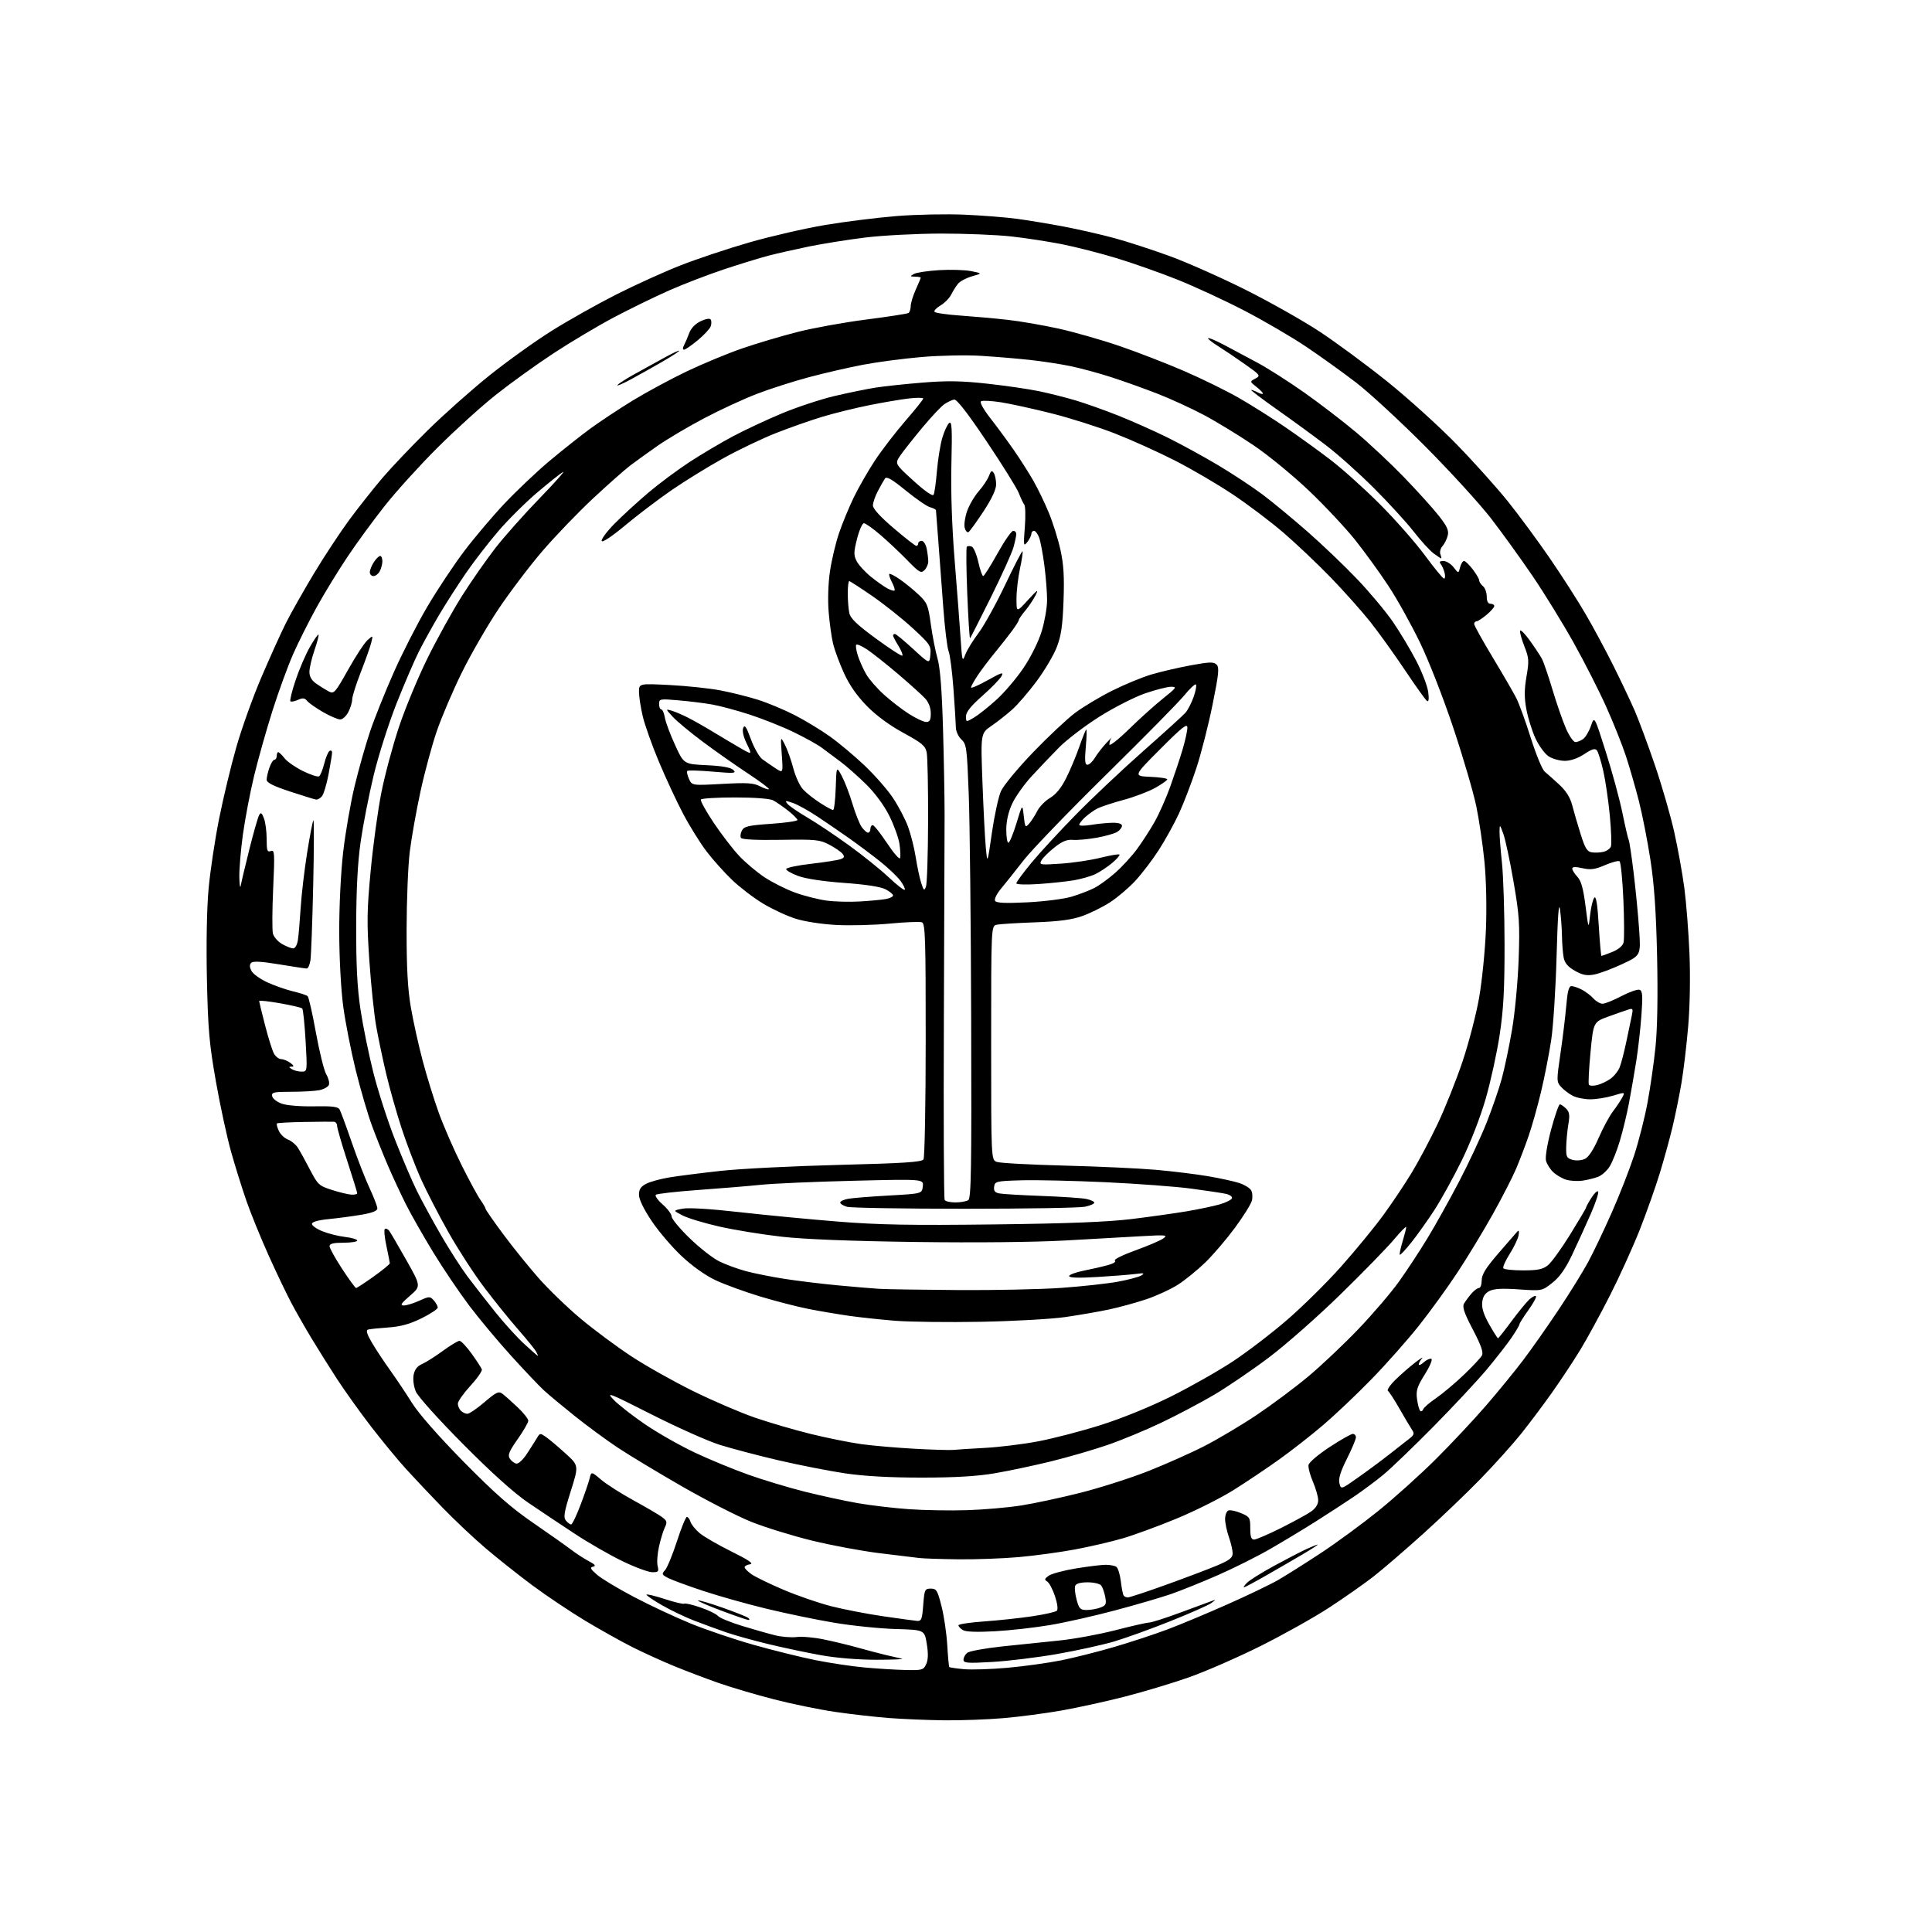 <?xml version="1.0" encoding="UTF-8" standalone="no"?>
<svg 
  version="1.1" 
  xmlns="http://www.w3.org/2000/svg" 
  xmlns:xlink="http://www.w3.org/1999/xlink" 
  xmlns:svg="http://www.w3.org/2000/svg"
  xmlns:rdf="http://www.w3.org/1999/02/22-rdf-syntax-ns#"
  xmlns:cc="http://creativecommons.org/ns#"
  xmlns:dc="http://purl.org/dc/elements/1.1/"
  viewBox="0 0 768 768"
  width="768"
  height="768"
>
<style>svg {background-color: white; }</style>"
<path stroke="none" fill="black" fill-rule="evenodd" d="M375.50,683.85C368.90,683.78 358.94,683.36 353.37,682.94C347.80,682.51 338.13,681.41 331.87,680.49C325.62,679.57 314.65,677.32 307.50,675.47C300.35,673.63 290.45,670.70 285.50,668.96C280.55,667.22 272.68,664.23 268.00,662.31C263.32,660.39 255.90,657.02 251.50,654.81C247.10,652.60 238.63,647.87 232.67,644.29C226.72,640.71 217.27,634.38 211.67,630.23C206.08,626.07 197.68,619.41 193.00,615.42C188.32,611.44 180.65,604.20 175.94,599.34C171.23,594.48 164.71,587.57 161.44,583.98C158.17,580.39 151.87,572.74 147.43,566.98C142.99,561.22 136.89,552.67 133.86,548.00C130.83,543.33 126.32,536.12 123.83,532.00C121.34,527.88 117.74,521.58 115.84,518.00C113.94,514.42 109.85,505.88 106.76,499.00C103.67,492.12 99.73,482.45 98.00,477.50C96.28,472.55 93.53,463.77 91.90,458.00C90.27,452.23 87.54,439.62 85.84,430.00C83.18,414.89 82.69,409.32 82.25,389.24C81.95,375.09 82.21,361.00 82.92,353.24C83.57,346.23 85.44,333.75 87.09,325.50C88.73,317.25 91.82,304.42 93.95,296.98C96.07,289.54 100.57,277.01 103.94,269.14C107.31,261.27 111.68,251.60 113.66,247.66C115.64,243.72 120.65,234.88 124.78,228.00C128.91,221.12 135.31,211.43 138.99,206.45C142.68,201.48 148.56,194.05 152.05,189.95C155.55,185.85 163.61,177.38 169.96,171.12C176.31,164.86 187.34,155.05 194.48,149.32C201.62,143.59 212.87,135.53 219.48,131.40C226.09,127.27 237.57,120.82 245.00,117.06C252.43,113.30 263.87,108.11 270.43,105.53C277.00,102.94 289.37,98.81 297.93,96.35C306.49,93.89 320.02,90.78 328.00,89.44C335.98,88.10 348.80,86.50 356.50,85.88C364.20,85.26 376.35,85.02 383.50,85.34C390.65,85.66 400.10,86.41 404.50,87.01C408.90,87.61 417.23,89.00 423.00,90.09C428.77,91.18 437.77,93.24 443.00,94.66C448.23,96.08 458.12,99.30 465.00,101.81C471.88,104.32 485.38,110.32 495.00,115.13C504.62,119.94 517.90,127.43 524.50,131.77C531.10,136.11 543.25,145.08 551.50,151.70C559.75,158.33 572.14,169.54 579.03,176.63C585.93,183.71 595.19,194.03 599.61,199.57C604.04,205.11 611.49,215.23 616.18,222.07C620.87,228.91 627.20,238.78 630.24,244.00C633.29,249.22 638.25,258.45 641.28,264.50C644.30,270.55 648.14,278.65 649.82,282.50C651.49,286.36 655.11,296.13 657.87,304.21C660.63,312.30 664.07,324.21 665.52,330.68C666.97,337.15 668.78,347.18 669.55,352.97C670.31,358.76 671.23,370.48 671.59,379.00C671.97,388.19 671.77,399.99 671.08,408.00C670.45,415.43 669.25,425.55 668.41,430.50C667.57,435.45 665.97,443.32 664.85,448.00C663.73,452.68 661.45,460.96 659.78,466.40C658.12,471.85 654.56,481.89 651.88,488.72C649.19,495.55 643.87,507.29 640.05,514.82C636.23,522.34 630.92,532.10 628.24,536.50C625.56,540.90 620.50,548.55 617.00,553.50C613.49,558.45 607.93,565.88 604.62,570.00C601.32,574.12 594.09,582.16 588.56,587.86C583.03,593.55 572.65,603.48 565.50,609.91C558.35,616.34 549.58,623.89 546.00,626.68C542.42,629.48 534.55,635.00 528.50,638.96C522.45,642.92 510.07,649.85 501.00,654.37C491.93,658.89 479.10,664.49 472.50,666.80C465.90,669.12 454.43,672.57 447.00,674.47C439.57,676.37 428.32,678.83 422.00,679.95C415.68,681.07 405.32,682.43 399.00,682.98C392.68,683.53 382.10,683.92 375.50,683.85zM360.27,663.86C366.59,663.99 367.12,663.83 368.18,661.50C368.97,659.77 369.04,657.29 368.41,653.45C367.50,647.90 367.50,647.90 356.00,647.56C349.68,647.38 338.65,646.25 331.50,645.04C324.35,643.84 312.20,641.32 304.50,639.45C296.80,637.58 285.55,634.41 279.50,632.40C273.45,630.40 267.22,628.11 265.66,627.31C263.05,625.97 262.95,625.72 264.38,624.13C265.24,623.18 267.36,618.03 269.09,612.70C270.81,607.36 272.60,603.00 273.05,603.00C273.50,603.00 274.14,603.88 274.49,604.96C274.83,606.03 276.46,608.05 278.11,609.44C279.77,610.83 285.45,614.12 290.74,616.74C297.59,620.13 299.73,621.59 298.18,621.82C296.98,622.00 296.00,622.53 296.00,623.00C296.00,623.48 297.24,624.73 298.75,625.79C300.26,626.85 306.00,629.64 311.50,631.98C317.00,634.32 325.55,637.26 330.50,638.52C335.45,639.78 344.68,641.56 351.00,642.48C357.32,643.40 363.40,644.23 364.50,644.33C366.27,644.48 366.56,643.74 367.00,638.00C367.47,631.87 367.64,631.50 370.00,631.50C372.26,631.50 372.67,632.17 374.27,638.50C375.25,642.35 376.27,649.30 376.55,653.94C376.82,658.58 377.18,662.52 377.35,662.69C377.52,662.85 380.10,663.23 383.08,663.52C386.06,663.80 393.90,663.56 400.50,662.97C407.10,662.38 416.77,661.03 422.00,659.98C427.23,658.92 436.78,656.50 443.24,654.60C449.70,652.70 459.15,649.58 464.24,647.66C469.33,645.74 480.08,641.25 488.12,637.67C496.17,634.09 505.17,629.76 508.12,628.05C511.08,626.34 518.57,621.62 524.76,617.56C530.95,613.51 541.30,605.92 547.76,600.72C554.22,595.51 564.53,586.24 570.69,580.11C576.84,573.99 585.86,564.37 590.72,558.74C595.59,553.11 602.29,544.90 605.62,540.50C608.94,536.10 615.26,527.10 619.66,520.50C624.06,513.90 629.34,505.35 631.41,501.50C633.48,497.65 637.66,488.88 640.70,482.00C643.75,475.13 647.73,464.95 649.56,459.39C651.38,453.83 653.79,444.38 654.90,438.39C656.02,432.40 657.46,422.40 658.09,416.17C658.83,409.01 659.06,395.75 658.72,380.17C658.33,362.40 657.59,351.66 656.07,341.79C654.91,334.25 652.83,323.67 651.45,318.29C650.07,312.90 647.75,304.90 646.31,300.50C644.87,296.10 641.36,287.32 638.52,281.00C635.69,274.68 629.85,263.20 625.55,255.50C621.25,247.80 613.91,235.88 609.24,229.00C604.57,222.12 597.10,211.78 592.64,206.00C588.17,200.22 576.42,187.36 566.51,177.40C556.60,167.45 544.23,156.03 539.00,152.02C533.77,148.01 524.85,141.61 519.17,137.79C513.49,133.98 502.47,127.54 494.67,123.49C486.88,119.44 474.86,113.88 467.97,111.13C461.07,108.38 450.20,104.55 443.80,102.61C437.40,100.67 427.74,98.20 422.34,97.12C416.93,96.04 407.77,94.63 402.00,93.99C396.23,93.35 383.62,92.84 373.99,92.85C364.35,92.87 350.81,93.58 343.88,94.43C336.96,95.29 326.91,96.89 321.56,97.99C316.20,99.09 309.05,100.71 305.66,101.59C302.27,102.47 294.28,104.91 287.91,107.03C281.53,109.15 271.63,112.95 265.91,115.49C260.18,118.02 250.32,122.83 244.00,126.18C237.68,129.52 226.88,135.95 220.00,140.47C213.12,144.98 202.78,152.44 197.00,157.04C191.22,161.63 180.84,171.04 173.92,177.95C167.00,184.85 157.62,195.18 153.09,200.90C148.56,206.62 141.80,215.84 138.09,221.40C134.37,226.95 128.85,236.00 125.81,241.50C122.78,247.00 118.60,255.32 116.53,260.00C114.47,264.68 110.77,274.80 108.32,282.50C105.88,290.20 102.58,301.90 100.99,308.50C99.40,315.10 97.41,325.58 96.55,331.78C95.70,337.99 95.06,345.64 95.14,348.78C95.21,351.93 95.47,353.38 95.71,352.00C95.95,350.62 97.50,344.12 99.14,337.54C100.79,330.96 102.52,324.89 103.00,324.04C103.69,322.79 104.06,323.04 104.93,325.32C105.52,326.86 106.00,330.56 106.00,333.53C106.00,338.15 106.24,338.84 107.65,338.30C109.16,337.72 109.24,339.00 108.59,353.18C108.20,361.71 108.16,369.78 108.49,371.10C108.82,372.43 110.46,374.30 112.13,375.26C113.80,376.22 115.78,377.00 116.54,377.00C117.32,377.00 118.13,375.60 118.41,373.75C118.69,371.96 119.18,366.23 119.51,361.00C119.83,355.77 120.99,345.90 122.08,339.06C123.17,332.21 124.29,326.38 124.58,326.09C124.86,325.81 124.83,337.48 124.50,352.04C124.17,366.59 123.68,379.96 123.40,381.75C123.13,383.54 122.46,385.00 121.91,385.00C121.36,385.00 116.41,384.25 110.91,383.34C103.92,382.18 100.60,382.00 99.87,382.73C99.13,383.47 99.17,384.45 99.99,385.99C100.64,387.20 103.50,389.24 106.34,390.53C109.18,391.82 113.75,393.42 116.50,394.08C119.25,394.73 121.86,395.59 122.29,395.98C122.73,396.37 124.21,402.91 125.59,410.53C126.98,418.14 128.82,425.59 129.70,427.07C130.58,428.56 131.05,430.44 130.74,431.25C130.43,432.05 128.73,433.00 126.96,433.36C125.19,433.71 120.17,434.00 115.80,434.00C108.77,434.00 107.89,434.20 108.19,435.75C108.37,436.71 110.09,438.05 112.01,438.73C114.00,439.44 119.51,439.89 124.85,439.78C132.11,439.64 134.38,439.93 135.01,441.05C135.46,441.85 137.62,447.72 139.82,454.10C142.02,460.48 145.21,468.67 146.91,472.30C148.61,475.94 150.00,479.56 150.00,480.36C150.00,481.34 148.03,482.13 143.75,482.86C140.31,483.45 134.46,484.23 130.75,484.60C126.36,485.04 124.00,485.72 124.00,486.53C124.00,487.22 125.89,488.54 128.20,489.46C130.50,490.39 134.55,491.40 137.20,491.71C139.84,492.02 142.00,492.67 142.00,493.14C142.00,493.61 139.53,494.00 136.50,494.00C132.51,494.00 131.00,494.38 131.00,495.37C131.00,496.13 133.24,500.18 135.98,504.37C138.72,508.57 141.23,512.00 141.55,512.00C141.88,512.00 145.03,509.94 148.57,507.41C152.11,504.89 154.98,502.53 154.96,502.16C154.95,501.80 154.32,498.68 153.59,495.23C152.85,491.79 152.59,488.76 153.01,488.50C153.43,488.24 154.19,488.58 154.71,489.26C155.23,489.94 158.28,495.17 161.51,500.89C167.37,511.27 167.37,511.27 162.93,515.11C159.43,518.14 158.92,518.94 160.50,518.95C161.60,518.95 164.38,518.10 166.67,517.06C170.63,515.26 170.92,515.26 172.42,516.91C173.29,517.87 174.00,519.16 174.00,519.77C174.00,520.38 171.10,522.30 167.55,524.05C162.87,526.36 159.25,527.35 154.30,527.69C150.56,527.95 146.94,528.33 146.26,528.54C145.39,528.81 145.89,530.42 147.87,533.78C149.44,536.44 152.70,541.37 155.11,544.73C157.53,548.10 161.44,553.95 163.81,557.74C166.46,561.98 174.37,570.97 184.31,581.08C196.74,593.70 203.17,599.36 212.00,605.41C218.32,609.76 225.07,614.52 227.00,616.00C228.93,617.48 232.07,619.53 234.00,620.55C236.56,621.90 237.04,622.50 235.79,622.77C234.40,623.06 234.68,623.66 237.29,625.95C239.06,627.51 245.68,631.49 252.00,634.81C258.33,638.14 268.49,642.89 274.59,645.39C280.69,647.88 291.94,651.69 299.59,653.85C307.24,656.01 318.25,658.74 324.06,659.91C329.87,661.09 338.87,662.43 344.06,662.89C349.25,663.35 356.55,663.79 360.27,663.86zM394.45,660.65C384.55,661.22 383.00,661.10 383.00,659.77C383.00,658.93 383.66,657.70 384.46,657.03C385.26,656.37 391.45,655.23 398.21,654.50C404.97,653.78 415.23,652.71 421.00,652.14C426.78,651.56 436.82,649.72 443.32,648.05C449.82,646.37 455.89,644.99 456.82,644.99C457.74,644.98 463.23,643.23 469.00,641.10C474.77,638.97 480.40,636.90 481.50,636.49C483.50,635.75 483.50,635.75 481.50,637.25C480.40,638.07 473.13,641.29 465.34,644.40C457.56,647.52 447.43,651.17 442.84,652.53C438.25,653.88 428.06,656.12 420.20,657.50C412.33,658.87 400.74,660.29 394.45,660.65zM348.50,659.78C341.31,659.79 332.49,659.07 326.50,658.00C321.00,657.02 311.55,655.02 305.50,653.57C299.45,652.11 291.80,649.98 288.50,648.83C285.20,647.68 279.57,645.62 276.00,644.25C272.43,642.87 266.69,640.13 263.25,638.16C259.81,636.19 257.00,634.28 257.00,633.92C257.00,633.57 260.21,634.33 264.14,635.61C268.06,636.90 271.61,637.74 272.02,637.49C272.43,637.23 275.35,637.92 278.52,639.01C281.68,640.09 284.77,641.60 285.38,642.35C286.00,643.11 290.32,644.90 295.00,646.33C299.68,647.76 305.63,649.45 308.22,650.08C310.82,650.71 314.65,651.00 316.72,650.74C318.80,650.47 323.65,650.90 327.50,651.70C331.35,652.49 337.43,653.96 341.00,654.96C344.57,655.96 349.52,657.26 352.00,657.86C354.48,658.45 357.40,659.12 358.50,659.35C359.60,659.58 355.10,659.77 348.50,659.78zM395.50,648.45C388.30,648.85 383.90,648.69 382.75,647.98C381.79,647.39 381.00,646.53 381.00,646.08C381.00,645.63 385.61,644.93 391.25,644.54C396.89,644.14 405.49,643.22 410.36,642.49C415.24,641.77 419.63,640.77 420.12,640.28C420.64,639.76 420.32,637.34 419.35,634.44C418.44,631.72 417.04,629.12 416.26,628.65C415.09,627.96 415.20,627.55 416.90,626.36C418.04,625.56 422.91,624.26 427.73,623.47C432.56,622.68 437.85,622.03 439.50,622.03C441.15,622.03 443.05,622.38 443.72,622.81C444.39,623.23 445.21,625.79 445.53,628.48C445.86,631.18 446.34,633.75 446.62,634.19C446.89,634.64 447.67,635.00 448.35,635.00C449.03,635.00 455.86,632.74 463.54,629.98C471.22,627.21 480.31,623.77 483.75,622.33C488.76,620.22 490.00,619.26 490.00,617.48C490.00,616.25 489.32,613.34 488.50,611.00C487.68,608.66 487.00,605.44 487.00,603.84C487.00,602.24 487.59,600.71 488.30,600.44C489.02,600.16 491.27,600.63 493.30,601.48C496.79,602.94 497.00,603.29 497.00,607.51C497.00,610.86 497.39,612.00 498.52,612.00C499.36,612.00 504.19,609.92 509.27,607.38C514.35,604.83 519.74,601.88 521.25,600.81C523.00,599.57 524.00,597.95 524.00,596.37C524.00,594.99 523.06,591.69 521.91,589.02C520.76,586.34 519.97,583.34 520.16,582.33C520.35,581.32 524.10,578.14 528.50,575.25C532.90,572.37 537.06,570.00 537.75,570.00C538.44,570.00 539.00,570.61 539.00,571.37C539.00,572.12 537.38,575.97 535.40,579.92C532.85,585.02 531.99,587.83 532.44,589.62C533.07,592.13 533.07,592.13 539.78,587.39C543.48,584.79 549.13,580.60 552.34,578.08C555.56,575.56 559.16,572.74 560.34,571.81C562.15,570.40 562.30,569.84 561.27,568.31C560.60,567.32 558.37,563.58 556.33,560.00C554.29,556.42 552.21,553.22 551.72,552.89C551.23,552.55 552.61,550.52 554.80,548.39C556.99,546.25 560.52,543.18 562.64,541.56C564.76,539.94 565.94,539.24 565.25,540.01C564.56,540.77 564.00,541.83 564.00,542.35C564.00,542.88 564.87,542.52 565.94,541.55C567.01,540.59 568.37,539.96 568.96,540.15C569.56,540.35 568.44,543.06 566.39,546.33C563.31,551.25 562.84,552.76 563.29,556.15C563.59,558.36 564.16,560.47 564.55,560.83C564.95,561.20 565.48,560.93 565.72,560.24C565.97,559.54 568.27,557.54 570.84,555.80C573.40,554.05 578.36,549.89 581.85,546.56C585.34,543.23 588.60,539.74 589.09,538.82C589.75,537.60 588.77,534.80 585.49,528.53C582.03,521.93 581.21,519.51 581.97,518.20C582.52,517.27 583.83,515.49 584.89,514.25C585.95,513.01 587.31,512.00 587.91,512.00C588.51,512.00 589.00,510.63 589.00,508.96C589.00,506.65 590.60,504.06 595.64,498.21C599.29,493.97 602.70,490.05 603.20,489.50C603.77,488.88 603.95,489.47 603.66,491.06C603.41,492.46 601.82,495.79 600.13,498.45C598.44,501.11 597.30,503.68 597.59,504.15C597.88,504.62 601.41,505.00 605.42,505.00C611.22,505.00 613.26,504.59 615.28,503.00C616.68,501.90 620.67,496.38 624.16,490.75C627.64,485.11 630.50,480.27 630.50,479.99C630.50,479.71 631.45,477.97 632.62,476.13C633.79,474.28 634.99,473.18 635.29,473.67C635.60,474.16 634.28,478.15 632.36,482.53C630.44,486.91 627.15,494.14 625.05,498.58C622.31,504.36 620.04,507.59 617.10,509.92C612.98,513.19 612.98,513.19 603.74,512.55C597.00,512.09 593.82,512.27 592.00,513.23C590.26,514.14 589.40,515.54 589.19,517.79C588.97,520.01 589.86,522.75 592.01,526.52C593.73,529.53 595.30,532.00 595.48,532.00C595.66,532.00 598.08,528.94 600.84,525.21C603.61,521.48 606.81,517.58 607.94,516.55C609.08,515.52 610.27,514.93 610.57,515.24C610.88,515.55 609.53,518.04 607.57,520.77C605.61,523.50 604.00,526.05 604.00,526.44C604.00,526.82 602.56,529.25 600.81,531.82C599.05,534.39 594.60,540.10 590.91,544.50C587.22,548.90 577.74,559.05 569.85,567.05C561.96,575.05 553.02,583.64 550.00,586.15C546.98,588.65 541.58,592.66 538.00,595.08C534.42,597.49 527.67,601.88 523.00,604.83C518.33,607.79 510.27,612.65 505.10,615.64C499.93,618.63 490.48,623.37 484.10,626.16C477.72,628.95 469.35,632.33 465.50,633.66C461.65,634.99 451.75,637.89 443.50,640.09C435.25,642.30 423.55,644.95 417.50,645.97C411.45,647.00 401.55,648.12 395.50,648.45zM297.45,643.96C296.93,643.93 292.12,642.27 286.77,640.27C281.42,638.26 277.23,636.44 277.46,636.21C277.69,635.98 282.07,637.26 287.19,639.06C292.31,640.86 296.93,642.70 297.45,643.16C298.05,643.69 298.05,643.98 297.45,643.96zM431.97,640.00C433.57,640.00 436.02,639.56 437.42,639.03C439.64,638.19 439.88,637.65 439.34,634.78C439.00,632.98 438.28,630.94 437.74,630.25C437.20,629.56 434.77,629.00 432.35,629.00C429.50,629.00 427.75,629.49 427.40,630.40C427.11,631.16 427.36,633.64 427.97,635.90C428.94,639.50 429.43,640.00 431.97,640.00zM494.48,631.00C494.17,631.00 494.73,630.17 495.71,629.17C496.69,628.16 501.55,625.13 506.50,622.43C511.45,619.74 517.24,616.74 519.36,615.77C521.48,614.80 523.48,614.00 523.80,614.00C524.11,614.00 521.48,615.71 517.94,617.80C514.40,619.89 507.80,623.72 503.27,626.30C498.75,628.89 494.79,631.00 494.48,631.00zM259.27,624.98C257.75,624.97 252.45,623.01 247.50,620.62C242.55,618.24 234.00,613.33 228.50,609.71C223.00,606.09 214.68,600.54 210.00,597.36C204.41,593.57 195.54,585.60 184.11,574.09C174.18,564.09 166.11,555.11 165.28,553.13C164.45,551.15 164.09,548.35 164.42,546.56C164.82,544.42 165.87,543.06 167.75,542.24C169.26,541.58 172.97,539.24 176.00,537.02C179.03,534.81 182.02,533.00 182.66,533.00C183.29,533.00 185.46,535.29 187.48,538.10C189.49,540.90 191.32,543.72 191.54,544.35C191.76,544.98 189.70,547.94 186.97,550.91C184.24,553.89 182.00,557.06 182.00,557.96C182.00,558.86 182.54,560.14 183.20,560.80C183.86,561.46 185.03,562.00 185.79,562.00C186.56,562.00 189.62,559.92 192.59,557.38C197.32,553.34 198.22,552.92 199.75,554.07C200.71,554.80 203.41,557.20 205.75,559.40C208.09,561.61 210.00,564.02 210.00,564.76C210.00,565.49 208.10,568.79 205.78,572.08C202.38,576.91 201.77,578.41 202.63,579.79C203.23,580.73 204.40,581.63 205.23,581.80C206.12,581.97 207.94,580.25 209.62,577.66C211.21,575.22 212.99,572.40 213.59,571.39C214.62,569.66 214.81,569.65 217.09,571.26C218.42,572.19 221.88,575.12 224.80,577.77C230.10,582.58 230.10,582.58 226.89,592.74C224.23,601.17 223.90,603.17 224.96,604.45C225.67,605.30 226.60,606.00 227.03,606.00C227.47,606.00 229.15,602.51 230.76,598.25C232.38,593.99 234.01,589.24 234.38,587.70C235.06,584.90 235.06,584.90 238.95,588.20C241.09,590.01 246.95,593.75 251.98,596.50C257.01,599.25 262.10,602.24 263.29,603.14C265.14,604.55 265.29,605.12 264.30,607.14C263.66,608.44 262.61,611.87 261.97,614.77C261.32,617.66 261.07,621.15 261.42,622.52C261.97,624.72 261.72,625.00 259.27,624.98zM381.00,619.85C374.12,619.77 367.15,619.54 365.50,619.34C363.85,619.14 356.72,618.27 349.67,617.42C342.61,616.56 330.46,614.30 322.67,612.38C314.87,610.47 304.04,607.12 298.59,604.93C293.14,602.74 280.77,596.41 271.10,590.86C261.44,585.30 249.89,578.34 245.45,575.38C241.00,572.42 233.34,566.78 228.43,562.86C223.52,558.93 217.98,554.32 216.13,552.61C214.28,550.90 208.48,544.79 203.26,539.04C198.03,533.28 190.51,524.28 186.55,519.04C182.59,513.79 176.15,504.26 172.24,497.85C168.33,491.45 163.46,482.90 161.42,478.85C159.38,474.81 156.17,467.90 154.27,463.50C152.38,459.10 149.49,451.90 147.87,447.50C146.24,443.10 143.34,433.20 141.43,425.50C139.53,417.80 137.27,406.32 136.43,400.00C135.54,393.39 134.87,380.84 134.85,370.50C134.83,359.98 135.49,346.68 136.44,338.50C137.34,330.80 139.37,319.10 140.96,312.50C142.55,305.90 145.29,296.23 147.03,291.00C148.78,285.77 153.07,275.08 156.55,267.23C160.04,259.37 166.07,247.57 169.97,240.99C173.86,234.41 180.36,224.63 184.40,219.26C188.45,213.89 195.68,205.34 200.47,200.25C205.26,195.17 213.29,187.56 218.30,183.35C223.32,179.14 230.60,173.37 234.46,170.52C238.33,167.68 246.00,162.60 251.50,159.23C257.00,155.87 266.68,150.65 273.00,147.63C279.32,144.61 289.23,140.50 295.00,138.51C300.77,136.52 310.68,133.57 317.00,131.97C323.32,130.36 335.64,128.13 344.36,127.02C353.08,125.90 360.62,124.73 361.11,124.43C361.60,124.13 362.01,122.90 362.02,121.69C362.03,120.49 362.93,117.54 364.02,115.14C365.11,112.74 366.00,110.61 366.00,110.39C366.00,110.18 364.99,109.99 363.75,109.97C361.74,109.94 361.69,109.83 363.25,108.92C364.21,108.36 368.71,107.67 373.25,107.39C377.79,107.11 383.52,107.28 386.00,107.77C390.50,108.67 390.50,108.67 386.41,109.83C384.16,110.47 381.66,111.78 380.87,112.75C380.07,113.71 378.84,115.66 378.13,117.08C377.42,118.50 375.52,120.44 373.90,121.40C372.29,122.35 371.19,123.50 371.47,123.95C371.74,124.39 376.36,125.07 381.73,125.44C387.11,125.82 395.55,126.57 400.50,127.13C405.45,127.68 414.59,129.26 420.82,130.63C427.04,132.01 437.94,135.12 445.04,137.55C452.14,139.98 463.68,144.45 470.68,147.48C477.69,150.51 487.49,155.32 492.46,158.17C497.43,161.02 505.77,166.27 511.00,169.86C516.23,173.44 524.33,179.29 529.00,182.87C533.67,186.45 542.47,194.35 548.54,200.44C554.62,206.52 562.65,215.66 566.41,220.75C570.16,225.84 573.59,230.00 574.02,230.00C574.46,230.00 574.56,228.99 574.26,227.75C573.96,226.51 573.27,224.94 572.73,224.25C572.02,223.34 572.31,223.00 573.80,223.00C574.93,223.00 576.74,224.12 577.82,225.50C579.78,228.00 579.78,228.00 580.41,225.50C580.76,224.12 581.46,223.00 581.97,223.00C582.48,223.00 584.05,224.50 585.45,226.34C586.85,228.18 588.00,230.15 588.00,230.72C588.00,231.29 588.67,232.32 589.50,233.00C590.33,233.68 591.00,235.54 591.00,237.12C591.00,239.01 591.51,240.00 592.50,240.00C593.33,240.00 594.00,240.41 594.00,240.91C594.00,241.41 592.62,242.99 590.92,244.41C589.23,245.83 587.43,247.00 586.92,247.00C586.42,247.00 586.00,247.47 586.00,248.04C586.00,248.62 589.31,254.58 593.35,261.29C597.40,268.01 601.63,275.30 602.75,277.50C603.87,279.70 606.47,286.85 608.53,293.39C610.59,299.92 613.07,305.93 614.04,306.73C615.01,307.53 617.61,309.85 619.81,311.88C622.54,314.40 624.17,316.99 624.96,320.04C625.59,322.49 627.09,327.65 628.30,331.50C630.13,337.31 630.90,338.56 632.85,338.83C634.15,339.02 636.23,338.91 637.49,338.59C638.75,338.28 640.04,337.33 640.36,336.50C640.68,335.66 640.49,330.15 639.93,324.24C639.37,318.34 638.21,310.36 637.34,306.51C636.47,302.65 635.33,298.96 634.80,298.29C634.06,297.38 632.83,297.74 629.77,299.77C627.21,301.46 624.35,302.45 622.03,302.45C620.00,302.45 617.10,301.64 615.58,300.64C614.06,299.65 611.71,296.41 610.35,293.46C609.00,290.51 607.38,285.34 606.76,281.97C605.90,277.34 605.91,274.17 606.80,268.94C607.88,262.69 607.80,261.56 605.95,256.89C604.84,254.05 604.08,251.27 604.26,250.72C604.45,250.16 606.20,251.94 608.17,254.67C610.13,257.40 612.28,260.65 612.94,261.89C613.60,263.13 615.51,268.71 617.18,274.29C618.85,279.87 621.27,286.81 622.55,289.72C623.84,292.62 625.50,295.00 626.25,295.00C627.00,295.00 628.40,294.43 629.35,293.74C630.30,293.04 631.69,290.69 632.44,288.51C633.80,284.55 633.80,284.55 638.38,299.02C640.91,306.99 643.88,317.93 644.98,323.34C646.09,328.75 647.19,333.51 647.44,333.91C647.69,334.31 648.58,340.23 649.41,347.07C650.24,353.91 651.22,364.06 651.59,369.63C652.27,379.77 652.27,379.77 644.88,383.23C640.82,385.13 635.80,387.00 633.72,387.39C630.79,387.94 629.09,387.62 626.07,385.92C623.33,384.38 622.02,382.87 621.60,380.75C621.27,379.10 620.96,375.22 620.91,372.13C620.86,369.03 620.51,364.25 620.12,361.50C619.64,358.17 619.20,364.34 618.77,380.00C618.42,392.93 617.45,408.00 616.62,413.50C615.78,419.00 613.97,428.23 612.59,434.00C611.21,439.77 609.00,447.65 607.67,451.50C606.35,455.35 604.11,461.21 602.71,464.53C601.31,467.85 597.15,475.95 593.48,482.53C589.81,489.11 583.55,499.45 579.57,505.50C575.60,511.55 568.60,521.23 564.02,527.00C559.43,532.77 550.92,542.38 545.09,548.35C539.27,554.33 530.67,562.47 526.00,566.46C521.33,570.45 513.45,576.61 508.50,580.15C503.55,583.69 495.36,589.19 490.29,592.36C485.22,595.53 475.10,600.61 467.79,603.63C460.48,606.66 450.78,610.22 446.23,611.54C441.68,612.87 433.13,614.85 427.23,615.95C421.33,617.05 411.32,618.41 405.00,618.97C398.68,619.53 387.88,619.93 381.00,619.85zM384.50,600.32C391.10,600.11 400.77,599.27 406.00,598.44C411.23,597.61 421.80,595.35 429.50,593.40C437.20,591.46 449.21,587.62 456.20,584.88C463.18,582.13 473.31,577.63 478.70,574.87C484.09,572.11 493.46,566.54 499.53,562.48C505.59,558.42 514.83,551.53 520.05,547.17C525.27,542.81 534.26,534.31 540.02,528.28C545.79,522.26 553.04,513.76 556.15,509.41C559.26,505.06 564.34,497.32 567.45,492.20C570.56,487.09 576.20,476.96 580.00,469.70C583.79,462.44 588.72,451.90 590.95,446.27C593.17,440.65 595.89,432.78 596.98,428.77C598.07,424.77 599.89,416.10 601.03,409.50C602.18,402.84 603.36,390.38 603.68,381.50C604.19,367.21 603.97,363.90 601.66,350.50C600.24,342.25 598.41,333.70 597.61,331.50C596.19,327.62 596.14,327.59 596.09,330.50C596.06,332.15 596.49,337.77 597.05,343.00C597.61,348.23 598.07,362.85 598.08,375.50C598.10,393.47 597.66,401.34 596.12,411.50C595.03,418.65 592.52,430.09 590.54,436.92C588.44,444.19 584.49,454.33 581.01,461.42C577.74,468.06 572.88,476.88 570.20,481.00C567.52,485.12 563.41,490.90 561.08,493.83C558.74,496.76 556.66,498.99 556.45,498.78C556.24,498.58 556.73,496.22 557.54,493.54C558.34,490.87 559.00,488.28 559.00,487.79C559.00,487.30 556.81,489.51 554.14,492.70C551.47,495.89 541.91,505.71 532.89,514.51C523.88,523.32 511.01,534.66 504.30,539.70C497.59,544.75 487.80,551.40 482.55,554.50C477.29,557.59 467.93,562.54 461.74,565.49C455.56,568.45 445.90,572.45 440.29,574.39C434.67,576.32 424.55,579.26 417.79,580.92C411.03,582.58 401.00,584.70 395.50,585.64C388.49,586.84 379.82,587.36 366.50,587.37C353.79,587.37 343.69,586.82 336.00,585.69C329.68,584.75 317.75,582.42 309.50,580.50C301.25,578.57 290.68,575.79 286.00,574.31C281.32,572.83 269.18,567.41 259.00,562.25C241.85,553.57 240.76,553.15 244.00,556.49C245.92,558.48 251.55,562.86 256.50,566.24C261.45,569.61 270.23,574.60 276.00,577.33C281.77,580.06 291.34,584.02 297.26,586.13C303.18,588.25 313.31,591.30 319.76,592.93C326.22,594.55 335.77,596.62 341.00,597.53C346.23,598.44 355.45,599.53 361.50,599.94C367.55,600.36 377.90,600.53 384.50,600.32zM379.00,576.36C380.38,576.21 386.10,575.85 391.71,575.55C397.33,575.24 406.78,574.08 412.71,572.95C418.65,571.83 429.80,568.93 437.50,566.50C445.89,563.85 457.11,559.29 465.50,555.12C473.20,551.28 484.23,545.03 490.00,541.23C495.77,537.43 505.55,529.95 511.72,524.61C517.89,519.28 527.57,509.71 533.22,503.35C538.87,496.99 546.34,487.89 549.81,483.14C553.29,478.39 558.38,470.78 561.14,466.23C563.90,461.68 568.56,452.91 571.49,446.73C574.43,440.55 578.87,429.43 581.37,422.00C583.86,414.57 586.85,403.10 587.99,396.50C589.14,389.90 590.35,377.75 590.68,369.50C591.03,360.61 590.79,349.61 590.09,342.50C589.45,335.90 587.99,326.03 586.86,320.56C585.73,315.09 581.65,301.14 577.79,289.56C573.83,277.67 568.05,262.84 564.50,255.50C561.05,248.35 555.42,238.22 551.98,233.00C548.55,227.78 542.63,219.59 538.82,214.80C535.02,210.02 526.75,201.18 520.44,195.16C514.12,189.12 504.17,180.96 498.24,176.96C492.33,172.97 483.45,167.56 478.50,164.93C473.55,162.30 465.23,158.49 460.00,156.46C454.77,154.42 446.51,151.47 441.63,149.90C436.76,148.32 429.54,146.37 425.58,145.55C421.63,144.73 414.37,143.62 409.45,143.08C404.53,142.54 395.77,141.81 390.00,141.45C384.23,141.08 373.60,141.30 366.38,141.92C359.17,142.54 348.66,143.92 343.02,145.00C337.39,146.07 327.75,148.29 321.60,149.93C315.45,151.57 306.17,154.54 300.96,156.54C295.76,158.53 286.33,162.88 280.01,166.21C273.70,169.53 265.37,174.46 261.51,177.14C257.66,179.83 252.70,183.39 250.50,185.07C248.30,186.74 241.67,192.61 235.77,198.11C229.87,203.61 220.81,213.03 215.64,219.04C210.48,225.05 202.57,235.49 198.07,242.23C193.57,248.98 187.02,260.35 183.51,267.50C179.99,274.65 175.55,285.05 173.64,290.62C171.73,296.18 168.80,306.98 167.15,314.62C165.49,322.25 163.58,333.00 162.90,338.50C162.21,344.00 161.65,357.95 161.63,369.50C161.62,384.91 162.07,393.16 163.33,400.50C164.28,406.00 166.39,415.54 168.03,421.70C169.66,427.86 172.55,437.18 174.44,442.40C176.33,447.62 180.37,456.90 183.42,463.02C186.47,469.14 189.88,475.42 190.99,476.98C192.09,478.54 193.00,480.11 193.00,480.47C193.00,480.83 196.13,485.35 199.96,490.51C203.78,495.67 210.16,503.57 214.13,508.08C218.10,512.58 225.65,519.87 230.92,524.27C236.19,528.67 245.22,535.38 251.00,539.17C256.77,542.97 267.80,549.17 275.50,552.96C283.20,556.76 294.23,561.50 300.00,563.50C305.77,565.49 315.82,568.43 322.32,570.03C328.82,571.62 337.82,573.43 342.32,574.06C346.82,574.68 356.35,575.51 363.50,575.90C370.65,576.30 377.62,576.50 379.00,576.36zM213.79,538.97C213.94,538.99 213.63,538.21 213.09,537.25C212.55,536.29 209.35,532.35 205.98,528.50C202.61,524.65 196.56,517.16 192.54,511.85C188.52,506.55 182.10,496.65 178.26,489.85C174.43,483.06 169.48,473.45 167.26,468.50C165.05,463.55 161.62,454.55 159.64,448.50C157.66,442.45 154.92,432.77 153.55,427.00C152.18,421.23 150.38,412.68 149.55,408.00C148.72,403.32 147.49,391.60 146.83,381.95C145.78,366.65 145.85,362.04 147.36,346.04C148.31,335.94 150.22,322.02 151.59,315.09C152.96,308.17 156.11,296.43 158.58,289.02C161.05,281.61 166.19,269.23 170.00,261.52C173.81,253.81 179.98,242.68 183.71,236.79C187.45,230.91 193.41,222.36 196.97,217.79C200.52,213.23 208.40,204.38 214.47,198.11C220.54,191.85 224.75,187.12 223.82,187.61C222.90,188.10 218.31,191.75 213.62,195.72C208.94,199.69 201.91,206.67 198.02,211.22C194.12,215.77 188.30,223.32 185.09,228.00C181.88,232.68 177.12,240.10 174.52,244.50C171.92,248.90 168.31,255.43 166.51,259.00C164.71,262.57 160.69,271.92 157.58,279.77C154.48,287.63 150.40,300.45 148.52,308.27C146.64,316.10 144.33,327.90 143.38,334.50C142.19,342.76 141.63,353.19 141.59,368.00C141.55,383.79 142.00,392.65 143.31,401.35C144.29,407.87 146.59,419.12 148.41,426.35C150.23,433.58 154.10,445.57 157.01,453.00C159.91,460.43 163.86,469.65 165.77,473.50C167.68,477.35 171.97,485.23 175.31,491.00C178.65,496.77 183.42,504.20 185.90,507.50C188.39,510.80 193.30,517.10 196.82,521.50C200.34,525.90 205.53,531.62 208.36,534.22C211.19,536.81 213.63,538.95 213.79,538.97zM390.00,525.43C377.07,525.67 361.74,525.49 355.92,525.03C350.10,524.56 341.77,523.67 337.42,523.05C333.06,522.42 325.90,521.21 321.50,520.35C317.10,519.49 308.43,517.26 302.24,515.39C296.04,513.52 288.00,510.58 284.37,508.87C280.31,506.95 275.11,503.24 270.86,499.23C267.06,495.65 261.71,489.37 258.98,485.27C255.87,480.63 254.00,476.75 254.00,474.94C254.00,472.77 254.71,471.68 256.87,470.57C258.44,469.75 262.61,468.61 266.12,468.03C269.63,467.45 278.80,466.29 286.50,465.44C294.20,464.59 315.29,463.53 333.37,463.07C359.38,462.41 366.42,461.95 367.10,460.87C367.58,460.12 367.98,438.74 367.98,413.36C368.00,373.22 367.80,367.14 366.50,366.64C365.67,366.32 359.93,366.54 353.75,367.14C347.56,367.73 338.00,367.98 332.50,367.69C326.69,367.39 319.87,366.34 316.22,365.18C312.76,364.09 306.91,361.36 303.22,359.12C299.52,356.88 294.02,352.67 291.00,349.77C287.97,346.87 283.42,341.80 280.90,338.50C278.37,335.20 274.17,328.45 271.56,323.50C268.95,318.55 264.60,309.20 261.89,302.72C259.18,296.25 256.30,288.15 255.50,284.72C254.69,281.30 254.02,276.97 254.01,275.10C254.00,271.69 254.00,271.69 266.25,272.31C272.99,272.66 282.07,273.62 286.43,274.45C290.78,275.29 297.48,276.96 301.31,278.17C305.13,279.37 311.66,282.10 315.81,284.22C319.97,286.35 326.30,290.18 329.88,292.74C333.47,295.30 339.69,300.51 343.71,304.33C347.72,308.14 352.78,313.91 354.94,317.15C357.10,320.38 359.79,325.49 360.91,328.49C362.03,331.49 363.43,337.00 364.01,340.73C364.59,344.45 365.57,349.07 366.19,350.98C367.17,354.03 367.41,354.22 368.08,352.48C368.51,351.39 368.89,339.64 368.93,326.37C368.97,313.11 368.72,300.85 368.38,299.14C367.84,296.47 366.53,295.36 359.13,291.34C353.63,288.35 348.36,284.48 344.60,280.65C340.64,276.61 337.66,272.34 335.49,267.58C333.72,263.68 331.78,258.46 331.18,255.97C330.58,253.49 329.78,247.80 329.41,243.35C329.01,238.54 329.21,231.96 329.92,227.15C330.57,222.70 332.19,215.86 333.52,211.95C334.84,208.05 337.49,201.63 339.41,197.68C341.32,193.73 345.12,187.12 347.84,183.00C350.57,178.88 356.00,171.81 359.90,167.31C363.81,162.81 367.00,158.81 367.00,158.42C367.00,158.04 364.41,158.03 361.25,158.40C358.09,158.77 351.00,159.97 345.50,161.08C340.00,162.18 331.68,164.24 327.00,165.64C322.32,167.05 314.00,169.97 308.50,172.14C303.00,174.30 293.55,178.82 287.50,182.18C281.45,185.53 272.23,191.22 267.00,194.82C261.77,198.42 253.47,204.72 248.55,208.82C243.16,213.31 239.43,215.79 239.18,215.04C238.95,214.36 241.18,211.34 244.13,208.33C247.08,205.32 253.10,199.79 257.50,196.05C261.90,192.31 269.43,186.70 274.23,183.58C279.02,180.46 286.71,175.91 291.30,173.47C295.89,171.02 304.56,166.96 310.57,164.44C316.58,161.92 326.00,158.79 331.50,157.48C337.00,156.18 344.43,154.66 348.00,154.09C351.57,153.53 360.11,152.62 366.98,152.07C376.70,151.29 382.37,151.40 392.66,152.54C399.93,153.34 409.16,154.69 413.19,155.54C417.21,156.38 423.65,158.01 427.50,159.15C431.35,160.29 439.00,163.01 444.50,165.19C450.00,167.38 458.83,171.31 464.13,173.93C469.42,176.55 478.51,181.52 484.31,184.98C490.12,188.44 498.16,193.76 502.19,196.81C506.21,199.85 514.23,206.49 520.00,211.56C525.77,216.63 534.57,225.04 539.54,230.26C544.51,235.48 550.86,243.07 553.65,247.12C556.44,251.18 560.62,258.15 562.94,262.61C565.26,267.08 567.41,272.66 567.73,275.02C568.10,277.76 567.94,279.08 567.30,278.69C566.75,278.35 562.80,272.84 558.53,266.44C554.25,260.05 548.02,251.37 544.68,247.16C541.33,242.95 534.30,235.06 529.05,229.63C523.80,224.21 515.36,216.20 510.31,211.85C505.25,207.49 496.15,200.61 490.08,196.56C484.02,192.50 473.66,186.44 467.07,183.08C460.48,179.72 449.78,174.89 443.29,172.35C436.81,169.81 425.47,166.21 418.11,164.35C410.74,162.49 401.64,160.50 397.88,159.91C394.12,159.33 390.57,159.15 389.99,159.50C389.36,159.90 390.86,162.62 393.75,166.33C396.40,169.72 400.59,175.43 403.07,179.00C405.55,182.57 409.03,188.04 410.80,191.15C412.58,194.25 415.33,199.96 416.93,203.84C418.53,207.71 420.60,214.31 421.53,218.51C422.82,224.31 423.12,229.19 422.77,238.82C422.41,248.76 421.83,252.75 420.08,257.27C418.85,260.44 415.25,266.52 412.09,270.77C408.93,275.02 404.58,280.08 402.42,282.01C400.27,283.94 396.55,286.87 394.16,288.51C389.82,291.50 389.82,291.50 390.54,311.00C390.94,321.73 391.54,333.43 391.88,337.00C392.50,343.50 392.50,343.50 394.30,331.03C395.29,324.18 396.90,316.75 397.89,314.52C398.87,312.30 404.59,305.38 410.59,299.14C416.59,292.90 424.12,285.83 427.32,283.42C430.52,281.01 437.18,277.02 442.11,274.55C447.05,272.08 454.10,269.17 457.79,268.09C461.48,267.00 468.50,265.37 473.38,264.47C480.83,263.09 482.48,263.05 483.61,264.18C484.74,265.31 484.49,267.87 482.01,280.10C480.39,288.12 477.51,299.44 475.60,305.25C473.70,311.07 470.58,319.20 468.68,323.33C466.77,327.45 463.13,334.04 460.58,337.98C458.04,341.92 453.82,347.43 451.23,350.22C448.63,353.02 444.10,356.85 441.17,358.73C438.24,360.62 433.29,363.06 430.17,364.16C426.04,365.62 420.97,366.29 411.50,366.64C404.35,366.90 397.49,367.32 396.25,367.58C394.00,368.04 394.00,368.04 394.00,414.54C394.00,461.05 394.00,461.05 396.25,461.88C397.49,462.34 409.52,462.99 423.00,463.34C436.48,463.68 452.90,464.44 459.50,465.02C466.10,465.60 475.45,466.75 480.28,467.57C485.11,468.40 490.69,469.62 492.68,470.29C494.68,470.95 496.75,472.22 497.30,473.10C497.85,473.97 498.01,475.84 497.65,477.25C497.30,478.66 494.23,483.57 490.83,488.16C487.43,492.75 482.14,498.93 479.07,501.90C476.01,504.86 471.17,508.79 468.33,510.63C465.48,512.46 459.79,515.09 455.67,516.48C451.55,517.86 444.87,519.69 440.84,520.54C436.80,521.40 429.00,522.75 423.50,523.55C418.00,524.34 402.93,525.19 390.00,525.43zM380.81,512.82C395.28,512.92 413.73,512.53 421.81,511.96C429.89,511.39 439.98,510.29 444.24,509.52C448.49,508.75 452.77,507.61 453.74,506.99C455.15,506.10 454.71,505.98 451.50,506.41C449.30,506.70 442.44,507.25 436.25,507.62C428.82,508.07 425.00,507.95 425.00,507.28C425.00,506.72 427.59,505.75 430.75,505.12C433.91,504.50 438.26,503.50 440.41,502.90C442.65,502.28 443.83,501.52 443.18,501.11C442.55,500.72 446.19,498.91 451.27,497.07C456.35,495.24 461.40,493.08 462.50,492.26C464.29,490.94 463.42,490.85 454.00,491.39C448.23,491.72 434.50,492.49 423.50,493.11C411.38,493.79 387.94,494.03 364.00,493.71C338.19,493.36 319.73,492.63 310.73,491.61C303.15,490.76 292.06,488.95 286.08,487.61C280.11,486.26 273.48,484.27 271.36,483.17C267.50,481.19 267.50,481.19 271.39,480.46C273.75,480.01 282.62,480.56 293.89,481.84C304.13,483.00 321.72,484.69 332.98,485.59C349.30,486.90 361.89,487.13 394.98,486.73C424.75,486.37 440.32,485.75 450.00,484.57C457.43,483.66 467.32,482.26 472.00,481.47C476.68,480.67 482.49,479.44 484.92,478.74C487.36,478.03 489.52,476.94 489.73,476.32C489.94,475.69 488.84,474.91 487.30,474.57C485.76,474.23 479.55,473.30 473.50,472.49C467.45,471.68 452.15,470.54 439.50,469.95C426.85,469.36 411.77,469.02 406.00,469.19C396.03,469.48 395.48,469.61 395.19,471.71C394.95,473.36 395.47,474.05 397.19,474.40C398.46,474.66 406.02,475.11 414.00,475.40C421.98,475.70 429.96,476.23 431.75,476.59C433.54,476.95 435.00,477.62 435.00,478.08C435.00,478.54 433.31,479.27 431.25,479.70C429.19,480.14 407.70,480.50 383.50,480.50C359.30,480.50 338.26,480.15 336.75,479.73C335.24,479.31 334.00,478.54 334.00,478.03C334.00,477.51 335.46,476.83 337.25,476.52C339.04,476.21 346.35,475.62 353.50,475.23C366.50,474.50 366.50,474.50 366.83,471.60C367.16,468.69 367.16,468.69 339.33,469.37C324.02,469.74 307.45,470.46 302.50,470.97C297.55,471.48 286.30,472.41 277.50,473.04C268.70,473.68 261.14,474.53 260.70,474.95C260.26,475.36 261.50,477.11 263.45,478.82C265.40,480.54 267.00,482.69 267.00,483.61C267.00,484.53 270.21,488.39 274.13,492.19C278.05,495.99 283.33,500.13 285.88,501.39C288.42,502.65 293.20,504.41 296.50,505.30C299.80,506.19 306.77,507.58 312.00,508.39C317.23,509.20 326.68,510.35 333.00,510.94C339.32,511.54 346.75,512.16 349.50,512.33C352.25,512.50 366.34,512.72 380.81,512.82zM379.81,477.98C381.84,477.98 384.12,477.57 384.89,477.09C386.05,476.35 386.24,464.93 386.06,405.86C385.95,367.16 385.51,326.60 385.09,315.73C384.39,297.25 384.20,295.83 382.17,293.94C380.98,292.83 379.99,290.70 379.97,289.21C379.95,287.72 379.53,280.83 379.02,273.90C378.51,266.98 377.64,260.23 377.09,258.90C376.54,257.58 375.58,249.75 374.97,241.50C374.36,233.25 373.47,221.32 372.99,215.00C372.52,208.68 372.10,203.21 372.06,202.86C372.03,202.51 370.99,201.96 369.75,201.64C368.51,201.33 364.16,198.34 360.08,195.01C354.57,190.51 352.43,189.27 351.79,190.22C351.31,190.92 350.04,193.17 348.96,195.21C347.88,197.25 347.00,199.83 347.00,200.93C347.00,202.22 349.97,205.48 355.25,209.97C359.79,213.84 363.84,217.00 364.25,217.00C364.66,217.00 365.00,216.55 365.00,216.00C365.00,215.45 365.62,215.00 366.38,215.00C367.13,215.00 368.03,216.41 368.38,218.13C368.72,219.84 369.00,222.13 369.00,223.20C369.00,224.27 368.32,225.82 367.49,226.65C366.14,228.00 365.41,227.58 360.74,222.78C357.86,219.81 353.05,215.28 350.05,212.70C347.05,210.11 344.07,208.00 343.42,208.00C342.78,208.00 341.55,210.78 340.69,214.18C339.34,219.55 339.32,220.71 340.55,223.10C341.33,224.61 343.89,227.39 346.23,229.29C348.58,231.18 351.55,233.28 352.84,233.95C354.12,234.62 355.37,234.97 355.60,234.73C355.84,234.49 355.37,233.01 354.56,231.44C353.74,229.88 353.28,228.39 353.52,228.15C353.76,227.90 355.66,228.88 357.74,230.32C359.82,231.76 363.17,234.50 365.20,236.41C368.57,239.59 368.97,240.57 370.02,248.19C370.65,252.76 371.85,258.87 372.68,261.78C373.72,265.38 374.41,274.12 374.85,289.28C375.21,301.50 375.49,317.12 375.49,324.00C375.48,330.88 375.35,367.90 375.20,406.28C375.05,444.66 375.19,476.50 375.52,477.03C375.85,477.56 377.78,477.99 379.81,477.98zM139.75,474.90C140.99,474.95 142.00,474.70 142.00,474.34C142.00,473.97 140.20,468.14 138.00,461.38C135.80,454.62 134.00,448.39 134.00,447.54C134.00,446.69 133.44,445.96 132.75,445.91C132.06,445.86 126.78,445.90 121.00,446.00C115.22,446.09 110.31,446.35 110.09,446.58C109.86,446.81 110.19,448.13 110.83,449.52C111.46,450.90 113.08,452.46 114.44,452.98C115.79,453.49 117.56,454.94 118.38,456.21C119.20,457.47 121.36,461.38 123.18,464.89C126.33,470.94 126.79,471.37 132.00,473.04C135.03,474.00 138.51,474.84 139.75,474.90zM629.00,469.34C627.08,469.60 624.20,469.44 622.62,468.96C621.03,468.49 618.71,467.14 617.45,465.96C616.20,464.78 614.89,462.71 614.55,461.36C614.20,459.95 615.08,454.66 616.61,448.95C618.08,443.48 619.64,439.00 620.07,439.00C620.50,439.00 621.61,439.76 622.54,440.68C623.89,442.03 624.07,443.27 623.45,446.93C623.02,449.44 622.64,453.49 622.59,455.92C622.51,459.89 622.77,460.41 625.16,461.06C626.67,461.47 628.80,461.28 630.10,460.64C631.53,459.93 633.55,456.82 635.45,452.41C637.14,448.51 639.68,443.79 641.10,441.91C642.52,440.04 644.21,437.51 644.86,436.29C646.02,434.09 646.02,434.09 641.26,435.53C638.64,436.33 634.57,436.98 632.20,436.99C629.84,437.00 626.68,436.37 625.20,435.60C623.71,434.83 621.63,433.25 620.58,432.09C618.73,430.04 618.72,429.64 620.31,418.74C621.22,412.56 622.25,404.01 622.62,399.75C623.10,394.05 623.65,392.00 624.69,392.00C625.46,392.00 627.32,392.63 628.80,393.40C630.29,394.17 632.36,395.74 633.41,396.90C634.45,398.05 636.09,399.00 637.05,399.00C638.01,399.00 641.40,397.63 644.57,395.96C647.75,394.29 650.99,393.17 651.77,393.46C652.93,393.91 653.06,395.80 652.48,403.75C652.09,409.11 651.16,417.32 650.41,422.00C649.66,426.68 648.36,434.10 647.54,438.50C646.71,442.90 645.08,449.65 643.92,453.50C642.77,457.35 640.96,461.91 639.90,463.63C638.85,465.36 636.75,467.23 635.24,467.81C633.73,468.38 630.92,469.07 629.00,469.34zM634.81,431.36C636.29,431.00 638.68,429.89 640.12,428.88C641.56,427.87 643.23,425.80 643.84,424.28C644.45,422.75 645.65,418.12 646.51,414.00C647.37,409.88 648.35,405.19 648.69,403.59C649.23,401.06 649.06,400.76 647.41,401.28C646.36,401.60 642.78,402.86 639.45,404.06C633.41,406.25 633.41,406.25 632.25,418.31C631.62,424.94 631.33,430.73 631.61,431.18C631.89,431.64 633.33,431.72 634.81,431.36zM119.84,425.98C122.18,426.00 122.18,426.00 121.48,413.75C121.09,407.01 120.49,401.22 120.14,400.88C119.79,400.53 115.79,399.60 111.25,398.80C106.71,398.00 103.01,397.61 103.02,397.92C103.03,398.24 104.08,402.55 105.35,407.50C106.62,412.45 108.21,417.51 108.87,418.75C109.53,419.99 110.84,421.01 111.79,421.03C112.73,421.05 114.37,421.72 115.44,422.53C116.83,423.58 116.97,424.00 115.94,424.02C114.73,424.03 114.73,424.18 116.00,425.00C116.83,425.53 118.55,425.98 119.84,425.98zM636.61,380.00C636.80,380.00 638.72,379.29 640.88,378.43C643.29,377.47 645.02,376.02 645.38,374.68C645.70,373.48 645.67,365.85 645.32,357.71C644.97,349.58 644.28,342.67 643.78,342.36C643.28,342.06 640.67,342.76 637.97,343.92C633.99,345.63 632.31,345.85 629.03,345.12C626.25,344.49 625.00,344.55 625.00,345.29C625.00,345.89 625.92,347.35 627.03,348.54C628.53,350.13 629.38,353.17 630.26,360.10C631.46,369.50 631.46,369.50 632.10,363.67C632.46,360.47 633.22,357.38 633.78,356.82C634.49,356.11 635.04,359.59 635.53,367.89C635.93,374.55 636.42,380.00 636.61,380.00zM342.00,358.34C346.12,358.09 350.74,357.65 352.25,357.36C353.76,357.07 355.00,356.44 355.00,355.95C355.00,355.45 353.64,354.35 351.98,353.49C350.06,352.50 344.04,351.57 335.54,350.97C327.34,350.38 320.24,349.31 317.31,348.22C314.66,347.24 312.50,346.00 312.50,345.47C312.50,344.94 317.00,343.99 322.50,343.36C328.00,342.73 333.30,341.89 334.28,341.49C335.70,340.91 335.81,340.48 334.84,339.31C334.18,338.51 331.80,336.90 329.57,335.73C325.86,333.79 324.15,333.62 310.34,333.85C300.74,334.01 294.95,333.72 294.54,333.07C294.19,332.50 294.37,331.18 294.94,330.12C295.81,328.49 297.56,328.09 306.48,327.48C312.27,327.08 317.00,326.40 317.00,325.96C317.00,325.53 315.31,323.85 313.25,322.23C311.19,320.61 308.52,318.77 307.32,318.14C306.00,317.46 299.95,317.00 292.12,317.00C284.97,317.00 278.89,317.37 278.61,317.83C278.32,318.28 280.63,322.45 283.72,327.08C286.82,331.71 291.39,337.65 293.88,340.28C296.36,342.92 300.89,346.72 303.93,348.74C306.98,350.76 312.40,353.49 315.98,354.79C319.57,356.10 325.20,357.53 328.50,357.99C331.80,358.44 337.88,358.60 342.00,358.34zM408.40,358.69C415.05,358.36 422.98,357.35 426.00,356.44C429.02,355.53 433.07,353.98 435.00,352.99C436.93,352.01 440.68,349.29 443.34,346.94C446.00,344.59 449.88,340.37 451.95,337.57C454.03,334.76 457.18,329.87 458.97,326.71C460.75,323.55 463.55,317.26 465.18,312.73C466.80,308.20 469.01,301.58 470.07,298.02C471.13,294.46 472.00,290.51 472.00,289.25C472.00,287.39 469.99,288.98 461.25,297.73C450.50,308.50 450.50,308.50 457.25,308.80C460.96,308.96 464.00,309.41 464.00,309.80C464.00,310.18 461.84,311.71 459.21,313.19C456.58,314.67 450.90,316.82 446.59,317.98C442.28,319.13 437.57,320.70 436.13,321.45C434.68,322.21 432.49,323.79 431.25,324.95C430.01,326.12 429.00,327.44 429.00,327.88C429.00,328.32 431.14,328.33 433.75,327.90C436.36,327.47 440.19,327.09 442.25,327.06C444.63,327.02 446.00,327.46 446.00,328.26C446.00,328.95 445.15,330.05 444.12,330.69C443.08,331.34 439.43,332.38 436.00,333.00C432.56,333.62 428.31,334.01 426.54,333.86C424.14,333.65 422.25,334.42 419.14,336.89C416.85,338.71 414.52,341.03 413.97,342.05C413.03,343.81 413.43,343.87 421.74,343.31C426.56,342.99 433.65,341.93 437.50,340.96C441.35,340.00 444.73,339.43 445.00,339.70C445.27,339.97 443.96,341.49 442.07,343.07C440.19,344.65 437.17,346.64 435.37,347.50C433.57,348.35 429.71,349.45 426.79,349.94C423.88,350.43 417.56,351.10 412.75,351.42C407.91,351.75 404.00,351.62 404.00,351.13C404.00,350.64 406.75,346.93 410.10,342.87C413.46,338.82 421.44,330.17 427.85,323.65C434.26,317.12 446.25,305.83 454.50,298.53C462.75,291.24 470.28,284.41 471.22,283.34C472.17,282.27 473.64,279.44 474.48,277.04C475.33,274.65 475.74,272.42 475.40,272.09C475.06,271.77 472.94,273.75 470.69,276.50C468.44,279.25 454.48,293.42 439.66,307.99C424.85,322.56 410.10,337.86 406.89,341.99C403.69,346.12 399.66,351.18 397.96,353.22C396.19,355.34 395.16,357.45 395.57,358.12C396.10,358.96 399.66,359.12 408.40,358.69zM359.64,353.70C359.93,353.40 359.15,351.77 357.90,350.08C356.65,348.38 352.92,344.86 349.62,342.25C346.32,339.64 340.89,335.58 337.56,333.23C334.23,330.88 328.57,327.01 325.00,324.63C321.43,322.25 316.99,319.79 315.14,319.17C312.15,318.15 311.92,318.20 313.06,319.57C313.76,320.41 317.30,322.84 320.92,324.96C324.54,327.08 332.00,332.07 337.50,336.05C343.00,340.03 350.11,345.75 353.30,348.76C356.49,351.77 359.34,353.99 359.64,353.70zM357.80,341.11C358.02,340.43 357.91,337.89 357.55,335.45C357.18,333.02 355.36,327.99 353.50,324.26C351.44,320.15 347.83,315.25 344.30,311.78C341.11,308.63 336.52,304.58 334.11,302.78C331.69,300.98 328.31,298.46 326.61,297.19C324.90,295.92 319.83,293.12 315.34,290.96C310.85,288.79 303.01,285.68 297.92,284.03C292.83,282.38 286.15,280.59 283.08,280.05C280.01,279.51 274.01,278.76 269.75,278.40C262.29,277.75 262.00,277.80 262.00,279.86C262.00,281.04 262.39,282.00 262.87,282.00C263.35,282.00 263.99,283.46 264.29,285.25C264.59,287.04 266.41,291.93 268.34,296.12C271.83,303.75 271.83,303.75 280.94,304.18C287.17,304.48 290.51,305.09 291.53,306.10C292.83,307.40 291.88,307.48 283.38,306.74C278.09,306.28 273.51,306.15 273.22,306.45C272.92,306.75 273.22,308.18 273.88,309.63C275.08,312.27 275.08,312.27 287.05,311.62C296.97,311.07 299.55,311.23 302.10,312.55C303.80,313.43 305.39,313.94 305.64,313.70C305.89,313.45 302.16,310.66 297.37,307.50C292.57,304.34 284.56,298.72 279.57,295.01C274.58,291.29 269.15,286.80 267.50,285.01C264.52,281.79 264.52,281.77 267.00,282.51C268.38,282.92 271.23,284.13 273.34,285.20C275.46,286.26 279.96,288.81 283.34,290.86C286.73,292.92 291.64,295.83 294.26,297.35C299.02,300.10 299.02,300.10 296.86,295.65C295.51,292.87 294.98,290.52 295.44,289.36C296.01,287.92 296.70,288.94 298.49,293.84C299.77,297.33 301.84,300.93 303.09,301.84C304.35,302.75 306.70,304.37 308.33,305.44C311.30,307.38 311.30,307.38 310.77,299.98C310.24,292.57 310.24,292.57 312.03,296.07C313.02,297.99 314.51,302.19 315.35,305.40C316.19,308.61 317.91,312.37 319.19,313.76C320.46,315.15 323.50,317.57 325.95,319.14C328.39,320.71 330.74,322.00 331.16,322.00C331.58,322.00 332.05,318.06 332.21,313.25C332.50,304.50 332.50,304.50 334.64,308.50C335.81,310.70 337.71,315.65 338.86,319.50C340.01,323.35 341.66,327.51 342.53,328.75C343.40,329.99 344.54,331.00 345.06,331.00C345.58,331.00 346.00,330.32 346.00,329.50C346.00,328.68 346.42,328.00 346.92,328.00C347.43,328.00 349.99,331.23 352.62,335.17C355.24,339.12 357.57,341.79 357.80,341.11zM400.85,335.00C401.31,335.00 402.76,331.51 404.06,327.25C406.42,319.50 406.42,319.50 406.96,324.37C407.47,328.98 407.59,329.14 409.13,327.37C410.03,326.34 411.47,324.09 412.34,322.37C413.21,320.65 415.50,318.31 417.42,317.18C419.75,315.81 421.88,313.19 423.82,309.31C425.42,306.11 427.75,300.57 428.99,297.00C430.24,293.43 431.49,290.27 431.77,290.00C432.05,289.73 431.99,292.76 431.63,296.75C431.13,302.34 431.28,304.00 432.28,304.00C432.99,304.00 434.31,302.76 435.22,301.25C436.13,299.74 438.14,297.13 439.69,295.46C441.23,293.79 442.16,292.87 441.75,293.41C441.34,293.95 441.00,295.09 441.00,295.93C441.00,296.77 444.44,294.09 448.75,289.88C453.01,285.71 459.13,280.21 462.34,277.65C467.68,273.40 467.95,273.00 465.51,273.00C464.04,273.00 459.39,274.19 455.17,275.64C450.95,277.10 442.79,281.26 437.03,284.89C431.27,288.53 424.07,294.02 421.03,297.09C417.99,300.17 413.08,305.32 410.12,308.54C407.15,311.75 403.67,316.66 402.37,319.44C400.85,322.72 400.02,326.35 400.01,329.75C400.00,332.64 400.38,335.00 400.85,335.00zM125.63,317.84C125.01,317.75 120.34,316.30 115.25,314.63C108.59,312.43 106.00,311.12 106.00,309.94C106.00,309.04 106.49,306.88 107.10,305.15C107.70,303.42 108.60,302.00 109.10,302.00C109.59,302.00 110.00,301.32 110.00,300.50C110.00,299.68 110.27,299.00 110.61,299.00C110.94,299.00 112.08,300.10 113.13,301.44C114.18,302.78 117.49,305.07 120.47,306.53C123.45,307.99 126.31,308.92 126.82,308.61C127.34,308.29 128.26,306.03 128.88,303.58C129.49,301.12 130.45,298.84 131.00,298.50C131.55,298.16 132.00,298.47 132.00,299.19C132.00,299.91 131.37,303.77 130.61,307.76C129.85,311.75 128.67,315.69 127.99,316.51C127.31,317.33 126.25,317.93 125.63,317.84zM368.20,287.00C369.59,287.00 370.00,286.21 370.00,283.56C370.00,281.38 369.17,279.20 367.75,277.64C366.51,276.29 361.68,271.92 357.00,267.94C352.32,263.97 346.80,259.59 344.73,258.21C342.66,256.83 340.70,255.97 340.38,256.29C340.06,256.61 340.35,258.58 341.03,260.68C341.71,262.78 343.22,266.13 344.39,268.13C345.55,270.12 348.76,273.77 351.51,276.24C354.25,278.71 358.73,282.14 361.45,283.87C364.17,285.59 367.20,287.00 368.20,287.00zM387.09,285.31C388.79,284.31 392.82,281.12 396.05,278.20C399.28,275.29 404.18,269.52 406.95,265.38C409.85,261.05 412.88,254.92 414.08,250.95C415.24,247.16 416.20,241.68 416.23,238.78C416.26,235.87 415.78,229.63 415.17,224.89C414.56,220.15 413.60,215.09 413.05,213.64C412.50,212.19 411.59,211.00 411.02,211.00C410.46,211.00 409.99,211.56 409.97,212.25C409.95,212.94 409.22,214.40 408.35,215.50C406.88,217.36 406.81,216.93 407.38,209.60C407.72,205.26 407.63,201.21 407.17,200.60C406.71,200.00 405.73,197.93 404.99,196.00C404.24,194.07 398.50,184.85 392.22,175.50C384.46,163.95 380.30,158.61 379.24,158.83C378.39,159.01 376.69,159.81 375.48,160.61C374.26,161.40 370.36,165.53 366.82,169.78C363.27,174.03 359.31,179.03 358.00,180.91C355.64,184.32 355.64,184.32 363.07,191.07C367.72,195.29 370.73,197.39 371.13,196.66C371.47,196.02 372.07,191.76 372.45,187.18C372.84,182.60 373.79,176.69 374.58,174.05C375.36,171.40 376.59,168.75 377.31,168.16C378.37,167.27 378.54,170.22 378.20,184.29C377.93,195.39 378.39,209.13 379.51,223.00C380.46,234.82 381.53,248.78 381.87,254.00C382.45,262.79 382.59,263.26 383.68,260.30C384.33,258.54 386.69,254.68 388.91,251.73C391.14,248.78 395.92,240.15 399.53,232.56C403.13,224.96 406.26,218.93 406.47,219.14C406.68,219.35 406.23,222.44 405.46,226.01C404.70,229.58 404.07,234.97 404.07,238.00C404.07,243.50 404.07,243.50 408.65,238.50C412.45,234.35 412.96,234.03 411.65,236.63C410.78,238.35 408.93,241.12 407.54,242.77C406.14,244.43 405.00,246.09 405.00,246.46C405.00,246.83 403.77,248.79 402.27,250.82C400.77,252.84 397.69,256.75 395.43,259.50C393.16,262.25 390.11,266.29 388.65,268.48C387.19,270.67 386.00,272.83 386.00,273.28C386.00,273.73 388.98,272.43 392.62,270.40C398.20,267.28 399.06,267.03 398.11,268.79C397.50,269.93 394.07,273.46 390.50,276.61C385.93,280.65 384.00,283.06 384.00,284.73C384.00,287.11 384.00,287.11 387.09,285.31zM135.22,285.99C134.28,285.99 131.23,284.68 128.45,283.09C125.67,281.49 122.83,279.50 122.12,278.65C121.11,277.42 120.36,277.34 118.42,278.22C117.08,278.83 115.74,279.07 115.44,278.77C115.13,278.46 116.06,274.68 117.51,270.36C118.96,266.04 121.51,260.11 123.18,257.19C124.85,254.27 126.39,252.06 126.61,252.28C126.83,252.49 126.10,255.29 125.00,258.49C123.90,261.69 123.00,265.56 123.00,267.09C123.00,268.98 123.87,270.48 125.75,271.79C127.26,272.85 129.49,274.23 130.69,274.86C132.75,275.94 133.21,275.43 138.38,266.22C141.40,260.83 144.87,255.54 146.09,254.46C148.30,252.50 148.30,252.50 147.58,255.45C147.19,257.07 145.32,262.34 143.43,267.17C141.54,272.01 140.00,276.89 140.00,278.03C140.00,279.17 139.31,281.43 138.47,283.05C137.64,284.67 136.17,286.00 135.22,285.99zM369.84,260.24C370.15,256.72 369.74,256.10 362.84,249.74C358.80,246.02 351.60,240.29 346.83,236.99C342.06,233.70 337.90,231.00 337.58,231.00C337.26,231.00 337.00,233.19 337.00,235.88C337.00,238.56 337.27,242.04 337.60,243.62C338.05,245.82 340.55,248.23 348.18,253.83C353.68,257.86 358.41,260.92 358.70,260.63C358.99,260.34 358.28,258.57 357.11,256.68C355.95,254.80 355.00,252.98 355.00,252.63C355.00,252.28 355.34,252.00 355.75,252.01C356.16,252.01 359.43,254.71 363.00,258.00C369.50,263.98 369.50,263.98 369.84,260.24zM385.62,253.72C385.41,253.93 384.90,245.95 384.50,236.00C384.10,226.05 384.02,217.64 384.34,217.33C384.66,217.01 385.53,216.99 386.28,217.28C387.02,217.56 388.20,220.32 388.89,223.40C389.58,226.48 390.45,229.00 390.83,229.00C391.20,229.00 393.76,224.96 396.51,220.02C399.25,215.08 402.06,211.03 402.75,211.02C403.44,211.01 404.00,211.56 403.99,212.25C403.99,212.94 403.50,215.30 402.89,217.50C402.29,219.70 398.24,228.66 393.90,237.42C389.55,246.17 385.83,253.51 385.62,253.72zM148.46,229.00C147.66,229.00 147.00,228.31 147.00,227.46C147.00,226.62 147.73,224.82 148.62,223.46C149.50,222.11 150.63,221.00 151.12,221.00C151.60,221.00 152.00,221.93 152.00,223.07C152.00,224.20 151.53,226.00 150.96,227.07C150.40,228.13 149.27,229.00 148.46,229.00zM572.86,221.97C572.66,221.95 571.29,221.03 569.81,219.93C568.33,218.82 564.76,214.90 561.88,211.21C559.00,207.52 551.89,199.75 546.07,193.95C540.26,188.14 531.69,180.49 527.03,176.95C522.38,173.40 513.63,167.01 507.58,162.75C501.54,158.49 496.94,155.00 497.36,155.00C497.79,155.00 499.00,155.47 500.07,156.04C501.13,156.60 502.00,156.78 502.00,156.43C502.00,156.08 500.83,154.86 499.39,153.74C496.78,151.69 496.78,151.69 499.02,150.49C501.18,149.33 501.03,149.12 494.88,144.78C491.37,142.29 486.54,139.05 484.16,137.56C481.77,136.07 480.01,134.66 480.25,134.42C480.49,134.18 483.34,135.38 486.59,137.10C489.84,138.81 495.88,142.03 500.00,144.26C504.12,146.49 512.45,151.80 518.50,156.07C524.55,160.34 533.77,167.41 539.00,171.79C544.23,176.17 552.79,184.20 558.04,189.63C563.29,195.06 569.51,201.94 571.86,204.92C575.27,209.25 576.00,210.86 575.49,212.92C575.13,214.34 574.19,216.22 573.40,217.11C572.60,217.99 572.24,219.45 572.58,220.36C572.93,221.26 573.05,221.99 572.86,221.97zM385.00,211.50C384.48,211.82 383.80,211.05 383.48,209.79C383.17,208.53 383.60,205.54 384.45,203.14C385.30,200.74 387.37,197.20 389.06,195.28C390.75,193.35 392.58,190.61 393.12,189.17C393.92,187.07 394.29,186.85 395.04,188.03C395.55,188.84 395.98,190.87 395.98,192.55C395.99,194.54 394.26,198.24 390.97,203.26C388.20,207.47 385.51,211.18 385.00,211.50zM250.69,150.85C247.50,152.58 245.14,153.58 245.45,153.08C245.76,152.57 248.83,150.61 252.26,148.71C255.69,146.81 261.09,143.84 264.25,142.10C267.41,140.36 270.00,139.16 270.00,139.43C270.00,139.69 266.96,141.67 263.25,143.81C259.54,145.95 253.89,149.12 250.69,150.85zM271.92,139.00C271.34,139.00 271.34,138.33 271.91,137.25C272.42,136.29 273.35,134.11 273.97,132.41C274.68,130.49 276.40,128.70 278.52,127.69C280.60,126.70 282.16,126.45 282.53,127.04C282.86,127.58 282.85,128.80 282.50,129.76C282.16,130.72 279.85,133.19 277.37,135.25C274.89,137.31 272.44,139.00 271.92,139.00z" />

</svg>